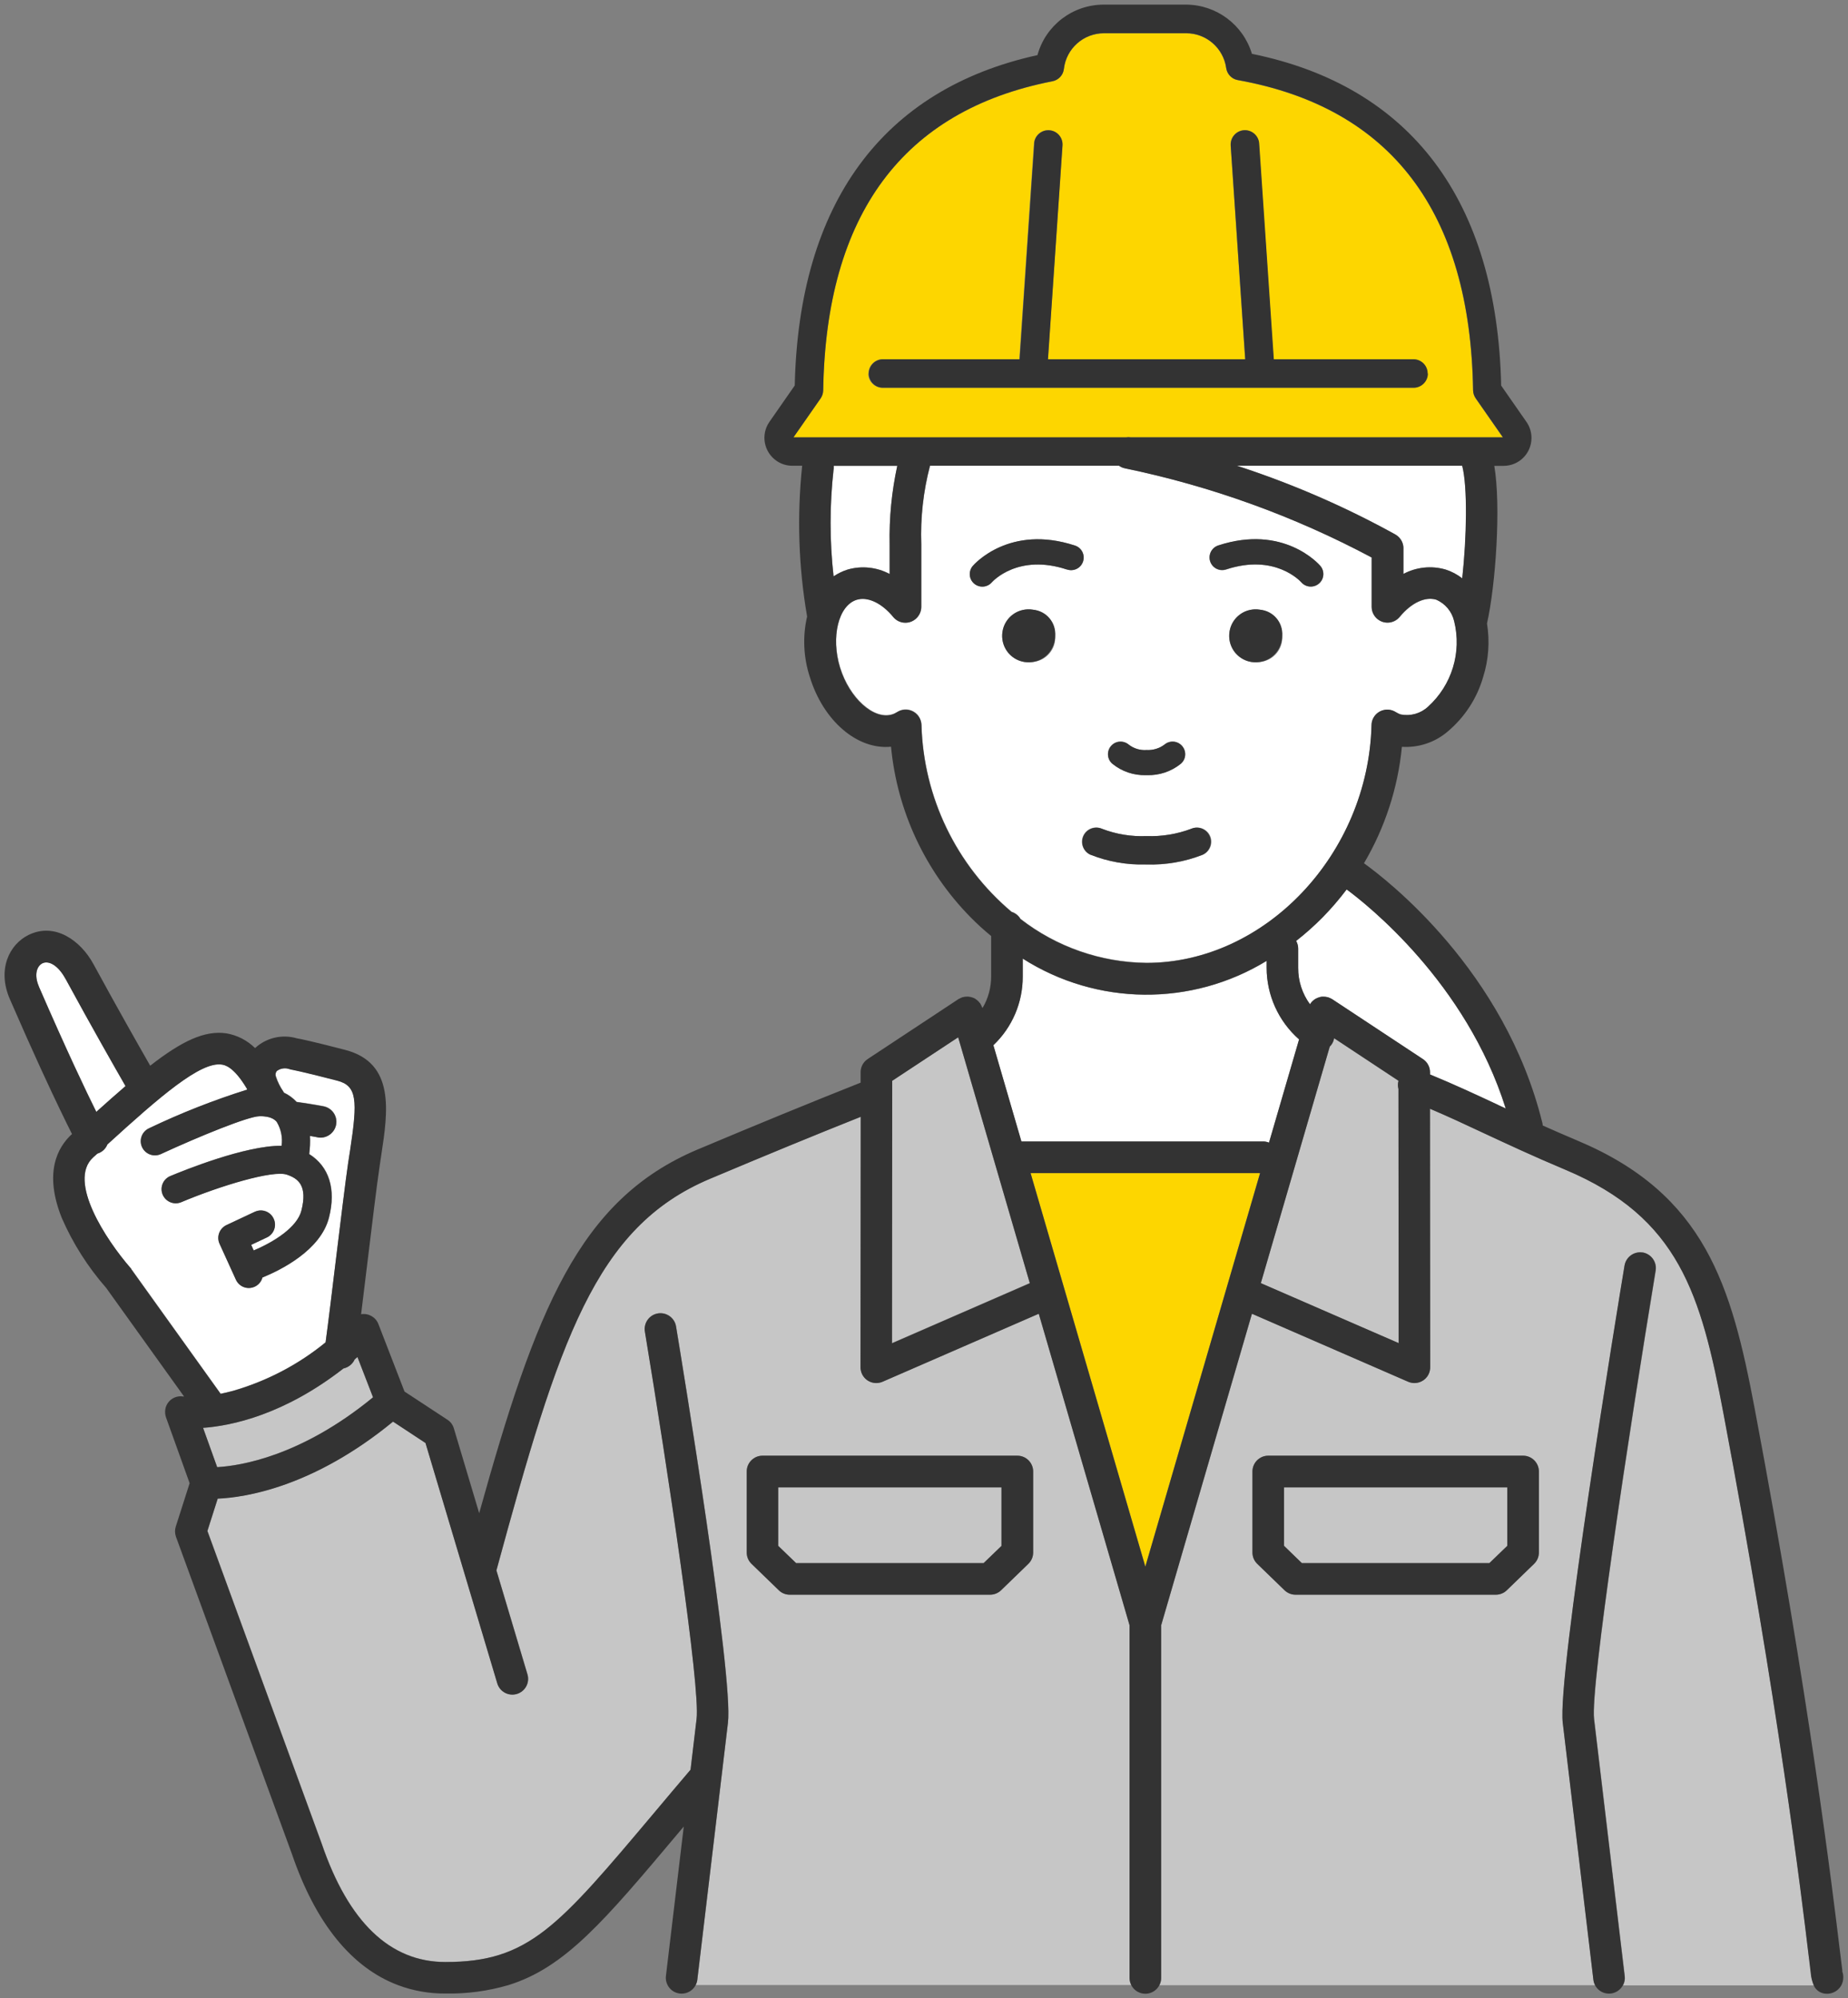 <?xml version="1.0" encoding="UTF-8"?>
<svg id="b" data-name="レイヤー 2" xmlns="http://www.w3.org/2000/svg" width="172" height="186" viewBox="0 0 172 186">
  <rect x="0" y="0" width="172" height="186" fill="#808080" stroke="none"/>
  <g id="c" data-name="レイヤー 1">
    <g id="d" data-name="グループ 3265">
      <g id="e" data-name="レイヤー 1-2">
        <path id="f" data-name="パス 20373" d="M106.6,145.82l10.68-36.63h-21.36l10.68,36.63Z" style="fill: #fdd600; stroke-width: 0px;"/>
        <path id="g" data-name="パス 20374" d="M123.77,97.4l-6.42,22.03,12.83,5.59-.02-23.65c-.07-.24-.07-.5,0-.75v-.02l-5.99-3.96c-.04.24-.14.47-.3.67-.02.04-.06.07-.09.1Z" style="fill: #c6c6c6; stroke-width: 0px;"/>
        <path id="h" data-name="パス 20375" d="M117.57,106.25c.19,0,.37.04.54.11l2.8-9.61c-1.92-1.69-3.02-4.12-3.02-6.67v-.64c-6.99,4.27-15.79,4.19-22.7-.21v1.68c0,2.42-.99,4.73-2.74,6.39l2.61,8.96h22.51Z" style="fill: #fff; stroke-width: 0px;"/>
        <path id="i" data-name="パス 20376" d="M105.14,151.27l-8.45-29-14.54,6.33c-.74.32-1.61-.02-1.93-.76-.08-.19-.12-.38-.12-.59l.02-23.31c-4.39,1.75-8.7,3.52-14.03,5.77-10.71,4.51-14.05,15.04-19.88,36.45l2.89,9.68c.23.78-.21,1.59-.99,1.82-.78.23-1.59-.21-1.82-.99l-6.68-22.37-3.02-1.99c-7.43,6.1-13.76,7.05-16.32,7.17l-.96,3.01,10.63,29.08c2.5,7.34,6.38,11.04,11.52,11.04h0c7.75,0,10.46-3.23,19.46-13.92,1.04-1.23,2.15-2.56,3.36-3.98l.56-4.72c.36-2.95-2.68-23.18-4.81-36.06-.13-.8.41-1.55,1.21-1.69.8-.13,1.55.41,1.69,1.21.55,3.32,5.36,32.58,4.83,36.89l-2.85,23.91c-.02.18-.08.35-.16.51h40.57c-.12-.21-.18-.45-.18-.69v-32.82ZM96.16,144.5c0,.4-.16.78-.45,1.06l-2.54,2.46c-.27.26-.64.41-1.02.41h-18.64c-.38,0-.75-.15-1.02-.41l-2.54-2.46c-.29-.28-.45-.66-.45-1.06v-7.54c0-.81.66-1.47,1.47-1.47h23.72c.81,0,1.47.66,1.47,1.47v7.54Z" style="fill: #c6c6c6; stroke-width: 0px;"/>
        <path id="j" data-name="パス 20377" d="M6.11,91.13c-.75-1.38-1.62-1.73-2.16-1.47s-.8,1.08-.33,2.16c2.62,6.03,4.39,9.74,5.35,11.67.97-.88,1.88-1.68,2.72-2.4-.92-1.6-3.13-5.47-5.57-9.96Z" style="fill: #fff; stroke-width: 0px;"/>
        <path id="k" data-name="パス 20378" d="M127.66,67.49c.02-.81.69-1.45,1.51-1.43.27,0,.53.09.76.23.15.09.3.17.47.22.9.17,1.84-.09,2.52-.72,2.22-2,3.16-5.06,2.44-7.96-.21-.9-.83-1.64-1.68-2.01-1.02-.31-2.32.3-3.39,1.6-.52.63-1.44.72-2.07.2-.34-.28-.54-.7-.54-1.14v-4.59c-7.22-3.85-14.95-6.64-22.96-8.3-.2-.04-.38-.12-.55-.24h-17.6c-.63,2.38-.9,4.85-.81,7.31v5.81c0,.81-.66,1.47-1.47,1.47-.44,0-.86-.2-1.14-.54-1.07-1.3-2.37-1.91-3.39-1.6-1.71.52-2.44,3.48-1.56,6.32s3.14,4.88,4.84,4.36c.17-.05.32-.13.47-.22.68-.44,1.59-.24,2.03.45.14.23.22.49.23.75.19,6.73,3.24,13.06,8.39,17.4.35.11.64.34.83.66,3.36,2.61,7.48,4.04,11.73,4.09,11.05,0,20.65-10.14,20.94-22.14ZM117.28,61.61c-1.34.23-2.62-.67-2.84-2.02-.23-1.34.67-2.62,2.02-2.84,1.34-.23,2.62.67,2.84,2.02.02.14.04.28.04.41.09,1.23-.82,2.31-2.05,2.43h0ZM113.38,50.78c6.08-2,9.37,1.73,9.51,1.89.42.49.37,1.23-.12,1.65-.49.42-1.23.37-1.65-.12-.11-.13-2.47-2.68-6.99-1.19-.61.21-1.28-.11-1.49-.73-.21-.61.11-1.28.73-1.49,0,0,.02,0,.03,0h0ZM103.39,69.45c.41-.5,1.15-.57,1.65-.15,0,0,0,0,0,0,.47.37,1.06.55,1.66.51.6.04,1.2-.14,1.68-.51.5-.41,1.24-.35,1.65.15s.35,1.24-.15,1.65c-.88.71-1.99,1.08-3.12,1.05h-.12c-1.13.03-2.22-.34-3.1-1.05-.5-.41-.57-1.15-.16-1.65h0s0,0,0,0ZM96.15,61.61c-1.34.23-2.62-.67-2.84-2.02-.23-1.34.67-2.62,2.02-2.84,1.34-.23,2.62.67,2.84,2.02.02.14.04.28.04.41.09,1.23-.82,2.31-2.05,2.43h0ZM99.32,53.01c-4.54-1.5-6.9,1.08-7,1.19-.22.25-.55.4-.88.4-.65,0-1.17-.53-1.17-1.17,0-.28.1-.55.28-.76.14-.16,3.43-3.89,9.51-1.89.62.2.95.87.75,1.48-.2.62-.87.95-1.48.75h0ZM106.61,80.46c-1.74.05-3.48-.26-5.1-.9-.67-.28-.99-1.05-.71-1.73.28-.67,1.05-.99,1.73-.71.01,0,.02.01.04.02,1.32.51,2.73.74,4.15.68,1.42.06,2.83-.18,4.16-.68.66-.3,1.45,0,1.75.66.3.66,0,1.45-.66,1.75-.01,0-.02.01-.04.02-1.66.65-3.43.95-5.21.9h-.1Z" style="fill: #fff; stroke-width: 0px;"/>
        <path id="l" data-name="パス 20379" d="M77.59,43.69c-.37,3.31-.38,6.65,0,9.95.4-.27.84-.49,1.3-.63,1.31-.38,2.72-.23,3.92.41v-2.76c-.05-2.46.19-4.91.71-7.31h-5.91c.01.11,0,.23,0,.34Z" style="fill: #fff; stroke-width: 0px;"/>
        <path id="m" data-name="パス 20380" d="M105.21,40.71h34.66l-2.53-3.63c-.15-.22-.23-.47-.24-.74-.26-16.6-7.62-26.32-21.9-28.88-.57-.1-1-.56-1.08-1.12-.26-1.86-1.84-3.24-3.72-3.24h-7.65c-1.91,0-3.51,1.43-3.73,3.32-.07.58-.5,1.04-1.07,1.15-13.9,2.72-21.08,12.4-21.34,28.78,0,.26-.09.52-.24.74l-2.53,3.63h30.97c.13-.02.26-.02.39,0ZM80.83,34.76c0-.73.59-1.32,1.32-1.32h12.72l1.36-20.05c.03-.73.65-1.3,1.38-1.27.73.03,1.3.65,1.27,1.38,0,.02,0,.05,0,.07l-1.35,19.87h18.36l-1.35-19.87c-.07-.73.47-1.38,1.19-1.44.73-.07,1.38.47,1.44,1.19,0,.02,0,.05,0,.07l1.36,20.05h13c.73,0,1.32.59,1.32,1.32s-.59,1.33-1.32,1.33h-49.4c-.73,0-1.32-.59-1.32-1.32h0Z" style="fill: #fdd600; stroke-width: 0px;"/>
        <path id="n" data-name="パス 20381" d="M141.01,40.04l-1.09.76h0l1.09-.76Z" style="fill: #fff; stroke-width: 0px;"/>
        <path id="o" data-name="パス 20382" d="M72.43,143.88l1.66,1.61h17.45l1.67-1.61v-5.44h-20.78v5.44Z" style="fill: #c6c6c6; stroke-width: 0px;"/>
        <path id="p" data-name="パス 20383" d="M130.62,51.03v2.39c1.2-.64,2.61-.79,3.92-.41.57.18,1.09.46,1.56.83.42-3.8.51-8.51,0-10.49h-20.97c5.11,1.66,10.05,3.8,14.75,6.4.46.26.75.75.75,1.28Z" style="fill: #fff; stroke-width: 0px;"/>
        <path id="q" data-name="パス 20384" d="M32.44,108.08c.05-.35.1-.69.16-1.03.71-4.67.65-6-1.19-6.48-3.43-.89-4.25-1.02-4.28-1.03s-.09-.02-.13-.03c-.41-.16-.87-.1-1.22.16-.13.14-.16.34-.09.52h0c.16.49.39.96.68,1.38.03.04.05.08.07.12.45.21.85.51,1.19.87h.04c1.41.19,2.42.39,2.46.4.8.16,1.32.93,1.16,1.73-.14.69-.74,1.18-1.44,1.19-.1,0-.19,0-.28-.03,0,0-.27-.05-.71-.13.03.57,0,1.13-.07,1.69,1.85,1.16,2.52,3.25,1.84,5.92-.78,3.05-4.5,4.88-6.19,5.57-.19.7-.91,1.12-1.61.93-.38-.1-.7-.37-.86-.73l-1.52-3.34c-.3-.66-.01-1.43.64-1.74l2.62-1.23c.66-.32,1.45-.04,1.76.62.32.66.04,1.45-.62,1.76,0,0-.02,0-.03.01l-1.44.68.23.52c1.92-.8,4.05-2.17,4.44-3.7.6-2.35-.31-3-1.37-3.36-1.28-.43-6.11,1-9.84,2.58-.68.27-1.44-.07-1.71-.74-.26-.66.04-1.4.69-1.69,1.26-.53,7.02-2.87,10.39-2.83.11-.77-.05-1.55-.45-2.22-.12-.14-.48-.57-1.64-.53-1.04.03-5.47,1.82-9.15,3.52-.66.31-1.45.02-1.75-.65-.31-.66-.02-1.45.65-1.75,2.96-1.41,6.01-2.61,9.14-3.6-.01-.03-.03-.06-.04-.1-1.23-2.06-2.06-2.19-2.33-2.23-1.98-.3-5.79,3.01-10.64,7.43-.04.11-.1.21-.17.31-.19.26-.46.45-.77.55l-.39.35c-2.42,2.2,1.21,7.68,3.46,10.27.03.03.06.07.09.11l8.28,11.56s.02.04.03.06c.37-.07.77-.16,1.18-.28,3.14-.91,6.07-2.44,8.6-4.51.25-1.84.61-4.81.96-7.7.44-3.55.88-7.24,1.16-9.14Z" style="fill: #fff; stroke-width: 0px;"/>
        <path id="r" data-name="パス 20385" d="M168.35,182.05c-.69-5.76-2.81-23.31-7.92-50.42-2.11-11.19-4.15-18.3-14.7-22.75-3-1.26-5.41-2.39-7.54-3.38-1.77-.83-3.38-1.58-5.09-2.31l.02,24.06c0,.81-.65,1.47-1.46,1.47-.2,0-.4-.04-.59-.12l-14.54-6.33-8.45,29v32.82c0,.24-.06.48-.18.69h40.57c-.08-.16-.14-.33-.16-.51l-2.85-23.91c-.53-4.31,5.11-38.67,5.75-42.57.13-.8.89-1.34,1.69-1.21.8.13,1.34.89,1.21,1.69-2.5,15.16-6.1,38.79-5.73,41.74l2.85,23.92c.04.29-.02.59-.16.86h17.78c-.15-.34-.24-.69-.27-1.06-.05-.38-.12-.94-.21-1.68ZM143.23,144.5c0,.4-.16.78-.45,1.06l-2.54,2.46c-.27.27-.64.41-1.02.41h-18.64c-.38,0-.75-.15-1.02-.41l-2.54-2.46c-.29-.28-.45-.66-.45-1.06v-7.54c0-.81.66-1.47,1.47-1.47h23.72c.81,0,1.47.66,1.47,1.47v7.54Z" style="fill: #c6c6c6; stroke-width: 0px;"/>
        <path id="s" data-name="パス 20386" d="M125.33,82.78c-.69.92-1.45,1.8-2.26,2.62-.77.77-1.58,1.5-2.44,2.17.12.22.19.46.19.71v1.79c-.01,1.22.38,2.42,1.1,3.4.01-.02.02-.04.03-.05s.03-.03.04-.05c.03-.04.06-.09.1-.13.03-.03.06-.06.09-.09.04-.04.08-.07.12-.1.03-.02.07-.05.1-.07.04-.03.09-.05.14-.07.04-.02.07-.03.11-.05.05-.02.1-.03.15-.05.04-.01.08-.02.12-.03.05,0,.1-.01.15-.02h.14s.09,0,.14.01c.05,0,.1.02.16.03.02,0,.04,0,.07.01s.04.02.06.02c.05.02.1.04.14.06.05.02.09.05.14.07.02.01.04.02.06.03l8.45,5.58c.41.27.66.73.66,1.22v.21c2.24.92,4.24,1.85,6.33,2.83l.71.33c-3.68-11.75-12.96-19.04-14.8-20.39Z" style="fill: #fff; stroke-width: 0px;"/>
        <path id="t" data-name="パス 20387" d="M33.01,126.53c-.19.43-.58.74-1.04.84-5.51,4.29-10.35,5.33-13.07,5.53l1.31,3.65c2.12-.12,7.8-.99,14.51-6.5l-1.45-3.75c-.09.08-.17.15-.26.22Z" style="fill: #c6c6c6; stroke-width: 0px;"/>
        <path id="u" data-name="パス 20388" d="M119.51,143.88l1.66,1.61h17.45l1.67-1.61v-5.44h-20.78v5.44Z" style="fill: #c6c6c6; stroke-width: 0px;"/>
        <path id="v" data-name="パス 20389" d="M95.85,119.43l-6.67-22.89-6.14,4.05v1.23l-.02,23.19,12.83-5.59Z" style="fill: #c6c6c6; stroke-width: 0px;"/>
      </g>
      <g id="w" data-name="レイヤー 2-2">
        <g id="x" data-name="グループ 3255">
          <path id="y" data-name="パス 20390" d="M171.48,183.46c-.05-.37-.13-1.03-.22-1.77-.7-5.79-2.82-23.4-7.95-50.61-2.16-11.43-4.6-19.91-16.45-24.9-1.18-.5-2.26-.97-3.27-1.42,0-.07-.02-.14-.03-.21-3.49-14.26-14.58-22.75-16.61-24.2,1.95-3.31,3.16-7.01,3.53-10.84,1.55.1,3.08-.41,4.26-1.42,1.58-1.33,2.73-3.09,3.3-5.07.51-1.61.63-3.32.36-4.99.8-3.54,1.32-10.89.68-14.67h.87c1.43,0,2.59-1.16,2.59-2.6,0-.53-.16-1.05-.46-1.48h0l-2.36-3.39c-.39-17.22-8.4-27.87-23.2-30.88-.81-2.71-3.31-4.57-6.13-4.58h-7.66c-2.88,0-5.41,1.92-6.17,4.7-14.41,3.17-22.21,13.78-22.59,30.75l-2.36,3.39c-.82,1.18-.52,2.8.66,3.62.43.3.94.46,1.47.46h.92c-.49,4.68-.34,9.4.46,14.03-.43,1.86-.34,3.81.25,5.62,1.27,4.14,4.46,6.81,7.56,6.5.57,5.99,3.19,11.6,7.42,15.89.6.61,1.24,1.19,1.9,1.73v3.76c0,1.04-.27,2.06-.81,2.95v-.03s-.03-.04-.04-.06c-.02-.05-.04-.1-.06-.14-.02-.05-.04-.09-.07-.13-.01-.02-.02-.04-.03-.06s-.03-.03-.04-.05c-.03-.04-.06-.08-.1-.12-.03-.03-.06-.07-.1-.1s-.07-.06-.11-.09-.08-.05-.11-.08-.08-.05-.13-.07-.08-.04-.12-.05-.09-.03-.14-.04-.08-.02-.13-.03c-.05,0-.1-.01-.15-.02h-.14s-.09,0-.14.01c-.05,0-.1.02-.15.03-.02,0-.05,0-.07.01s-.04.02-.06.02c-.05.02-.09.04-.14.06-.05.02-.09.05-.14.07-.02.01-.04.02-.06.03l-8.45,5.58c-.41.27-.66.73-.66,1.22v.98c-4.79,1.9-9.39,3.79-15.17,6.22-11.08,4.67-15.08,15.01-20.33,33.85l-2.36-7.9c-.1-.33-.31-.62-.6-.8l-3.99-2.62-2.43-6.28c-.25-.65-.92-1.03-1.61-.92.18-1.44.38-3.07.58-4.75.43-3.54.87-7.21,1.15-9.07.05-.34.1-.68.15-1.01.61-4.01,1.31-8.56-3.36-9.77-3.15-.82-4.21-1.03-4.51-1.08-1.36-.4-2.84-.05-3.88.91-.73-.72-1.66-1.2-2.67-1.37-2.02-.3-4.15.72-7.09,3.01-1.02-1.78-3.06-5.37-5.29-9.47-1.17-2.15-3.56-3.91-6.03-2.7-1.78.87-2.95,3.2-1.74,5.98,2.19,5.05,3.77,8.42,4.7,10.35.45.93.8,1.65,1.08,2.2h0c-1.36,1.24-2.63,3.61-.95,7.81,1.03,2.37,2.43,4.57,4.13,6.51l7.25,10.11h-.09c-.8-.13-1.55.43-1.66,1.23-.03.24-.01.48.07.71l2.2,6.13-1.29,4.04c-.1.31-.09.64.02.95l10.79,29.52c2.2,6.45,5.57,10.59,9.88,12.21,1.41.53,2.9.79,4.4.78h.01c1.98.04,3.95-.23,5.85-.78,5.29-1.64,8.94-5.97,15.84-14.18l.49-.58-1.66,13.91c-.09.8.48,1.53,1.28,1.63.06,0,.12.01.18.01.55,0,1.05-.3,1.3-.78.08-.16.14-.33.16-.51l2.85-23.91c.53-4.32-4.28-33.57-4.83-36.9-.13-.8-.89-1.34-1.69-1.21-.8.13-1.34.89-1.21,1.69,2.13,12.88,5.18,33.11,4.81,36.06l-.56,4.72c-1.21,1.42-2.33,2.75-3.36,3.98-9,10.69-11.71,13.92-19.46,13.92h0c-5.14,0-9.02-3.7-11.52-11.04l-10.63-29.08.96-3.01c2.56-.11,8.89-1.07,16.32-7.17l3.02,1.99,6.68,22.37c.23.78,1.05,1.22,1.82.99.78-.23,1.22-1.05.99-1.82l-2.89-9.68c5.83-21.41,9.17-31.94,19.88-36.45,5.32-2.24,9.64-4.02,14.03-5.77l-.02,23.31c0,.81.65,1.47,1.46,1.47.2,0,.4-.04.59-.12l14.54-6.33,8.45,29v32.82c0,.81.66,1.47,1.47,1.47s1.47-.66,1.47-1.47v-32.82l8.45-29,14.54,6.33c.74.32,1.61-.02,1.93-.76.08-.19.12-.39.12-.59l-.02-24.06c1.72.73,3.32,1.48,5.09,2.31,2.13.99,4.54,2.12,7.54,3.38,10.55,4.45,12.6,11.56,14.7,22.75,5.11,27.11,7.23,44.65,7.92,50.42.09.74.16,1.3.2,1.67.03.36.13.72.27,1.06.21.49.71.8,1.24.78h.11c.51-.04.96-.33,1.21-.77.13-.24.19-.5.19-.77,0-.19-.03-.37-.1-.55ZM3.62,91.82c-.47-1.08-.19-1.9.33-2.16s1.41.09,2.16,1.47c2.44,4.49,4.65,8.36,5.57,9.96-.84.72-1.74,1.52-2.72,2.4-.96-1.93-2.73-5.64-5.35-11.67h0ZM12.22,118.11s-.06-.07-.09-.11c-2.25-2.59-5.87-8.07-3.46-10.27l.39-.35c.31-.09.58-.28.77-.55.07-.1.12-.2.17-.31,4.85-4.42,8.66-7.73,10.64-7.43.27.04,1.1.17,2.33,2.23.01.03.03.06.04.1-3.13.98-6.18,2.18-9.14,3.6-.66.31-.95,1.09-.65,1.75.31.66,1.09.95,1.75.65,3.69-1.7,8.11-3.49,9.15-3.52,1.16-.04,1.52.39,1.64.53.4.67.56,1.45.45,2.22-3.36-.04-9.12,2.3-10.39,2.83-.67.3-.96,1.08-.67,1.74.29.64,1.03.95,1.69.69,3.74-1.57,8.56-3,9.84-2.58,1.06.35,1.97,1.01,1.37,3.36-.39,1.53-2.52,2.9-4.44,3.7l-.23-.52,1.44-.68c.66-.3.96-1.08.65-1.75-.3-.66-1.08-.96-1.75-.65,0,0-.02,0-.03.01l-2.62,1.23c-.65.31-.94,1.08-.64,1.74l1.52,3.34c.3.66,1.07.96,1.74.66.36-.16.63-.48.73-.86,1.69-.69,5.41-2.52,6.19-5.57.68-2.67,0-4.76-1.84-5.92.08-.56.1-1.13.07-1.69.44.07.71.13.71.13.09.02.19.03.28.03.81,0,1.47-.66,1.47-1.47,0-.7-.5-1.3-1.19-1.44-.04,0-1.04-.2-2.46-.4h-.04c-.34-.36-.74-.66-1.19-.87-.02-.04-.04-.08-.07-.12-.29-.42-.52-.89-.68-1.37h0c-.07-.18-.03-.38.09-.53.35-.26.81-.32,1.22-.16.04,0,.09.02.13.03s.85.14,4.28,1.03c1.84.48,1.9,1.81,1.19,6.48-.05.34-.1.68-.16,1.03-.28,1.9-.72,5.59-1.16,9.15-.35,2.89-.71,5.87-.96,7.7-2.53,2.07-5.46,3.6-8.6,4.51-.42.11-.81.2-1.18.28-.01-.02-.02-.04-.03-.06l-8.29-11.56ZM20.21,136.55l-1.31-3.65c2.72-.2,7.56-1.24,13.07-5.53.46-.1.85-.41,1.04-.84.09-.07.18-.15.26-.22l1.45,3.75c-6.71,5.51-12.38,6.38-14.51,6.5h0ZM136.1,53.84c-.46-.37-.99-.65-1.56-.83-1.31-.38-2.72-.23-3.92.41v-2.39c0-.53-.29-1.02-.75-1.28-4.7-2.6-9.64-4.74-14.75-6.4h20.97c.51,1.98.42,6.69,0,10.49h0ZM141.01,40.03l-1.09.76h0l1.09-.76ZM73.85,40.71l2.53-3.63c.15-.22.23-.47.24-.74.25-16.38,7.43-26.06,21.34-28.78.57-.11,1-.58,1.06-1.15.22-1.89,1.82-3.32,3.73-3.32h7.66c1.87,0,3.46,1.39,3.72,3.24.08.57.51,1.02,1.08,1.12,14.28,2.57,21.64,12.28,21.9,28.88,0,.26.09.52.24.74l2.53,3.63h-34.66c-.13-.02-.25-.02-.38,0h-30.97ZM83.51,43.36c-.52,2.4-.76,4.85-.71,7.31v2.76c-1.2-.64-2.61-.79-3.92-.41-.46.15-.9.36-1.3.63-.37-3.31-.37-6.65,0-9.95.02-.11.02-.22.01-.34h5.91ZM85.76,67.49c-.02-.81-.7-1.45-1.51-1.43-.27,0-.53.09-.76.23-.14.09-.3.17-.47.22-1.71.52-3.97-1.51-4.84-4.36s-.15-5.8,1.56-6.32c1.02-.31,2.32.3,3.39,1.6.52.63,1.44.72,2.07.2.34-.28.54-.7.54-1.14v-5.83c-.09-2.46.19-4.93.81-7.31h17.6c.16.12.35.2.55.24,8.01,1.66,15.74,4.45,22.96,8.3v4.59c0,.81.66,1.47,1.47,1.47.44,0,.86-.2,1.14-.54,1.07-1.3,2.36-1.91,3.39-1.6.85.36,1.47,1.11,1.68,2.01.72,2.9-.22,5.96-2.44,7.96-.68.63-1.61.89-2.52.72-.17-.05-.32-.13-.47-.22-.68-.44-1.59-.24-2.03.44-.15.23-.23.49-.23.76-.3,12.01-9.89,22.15-20.95,22.15-4.25-.04-8.37-1.48-11.73-4.09-.18-.32-.48-.55-.83-.66-5.15-4.34-8.2-10.67-8.38-17.4h0ZM95.19,90.9v-1.68c6.91,4.4,15.71,4.48,22.7.21v.64c0,2.55,1.1,4.99,3.02,6.67l-2.8,9.61c-.17-.07-.36-.11-.54-.11h-22.5l-2.61-8.96c1.75-1.66,2.74-3.97,2.73-6.39h0ZM83.02,125.02l.02-23.19v-1.23l6.14-4.05,6.67,22.89-12.83,5.59ZM95.92,109.19h21.36l-10.68,36.63-10.68-36.63ZM117.35,119.43l6.42-22.03s.07-.06.1-.1c.16-.19.26-.42.3-.67l5.99,3.96v.02c-.07.24-.07.5,0,.75l.02,23.65-12.83-5.58ZM139.43,102.84c-2.1-.98-4.1-1.91-6.33-2.83v-.21c0-.49-.25-.95-.66-1.22l-8.45-5.58s-.04-.02-.06-.03c-.04-.03-.09-.05-.14-.07-.05-.02-.09-.04-.14-.06-.02,0-.04-.02-.06-.02s-.04,0-.07-.01c-.05-.01-.1-.02-.16-.03-.05,0-.09-.01-.14-.01h-.14c-.05,0-.1,0-.15.02-.04,0-.08.02-.12.03-.05.01-.1.03-.15.05-.04.01-.08.03-.11.05-.05.02-.09.05-.14.07-.04.02-.07.05-.1.07-.04.03-.08.06-.12.1-.03.03-.06.06-.09.09-.04.04-.07.08-.1.13-.01.02-.03.03-.04.05s-.02.04-.03.05c-.72-.98-1.11-2.18-1.1-3.4v-1.79c0-.25-.07-.5-.19-.71.86-.67,1.67-1.39,2.44-2.17.81-.82,1.56-1.7,2.26-2.62,1.84,1.36,11.12,8.65,14.81,20.39l-.72-.33Z" style="fill: #333; stroke-width: 0px;"/>
          <path id="z" data-name="パス 20391" d="M152.89,116.58c-.8-.13-1.55.41-1.69,1.21-.65,3.9-6.28,38.26-5.75,42.57l2.85,23.91c.09.74.71,1.29,1.45,1.29.06,0,.12,0,.18-.01.8-.1,1.38-.83,1.28-1.63l-2.85-23.92c-.36-2.95,3.23-26.58,5.73-41.74.13-.8-.41-1.55-1.21-1.69,0,0,0,0,0,0Z" style="fill: #333; stroke-width: 0px;"/>
          <path id="aa" data-name="パス 20392" d="M141.76,135.49h-23.72c-.81,0-1.47.66-1.47,1.47v7.54c0,.4.16.78.45,1.06l2.54,2.46c.27.26.64.41,1.02.41h18.64c.38,0,.75-.15,1.02-.41l2.54-2.46c.29-.28.45-.66.45-1.06v-7.54c0-.81-.66-1.47-1.47-1.47ZM140.29,143.88l-1.67,1.61h-17.45l-1.66-1.61v-5.44h20.78v5.44Z" style="fill: #333; stroke-width: 0px;"/>
          <path id="ab" data-name="パス 20393" d="M94.69,135.49h-23.72c-.81,0-1.47.66-1.47,1.47v7.54c0,.4.16.78.45,1.06l2.54,2.46c.27.27.64.41,1.02.41h18.64c.38,0,.75-.15,1.02-.41l2.54-2.46c.29-.28.45-.66.45-1.06v-7.54c0-.81-.66-1.47-1.47-1.47ZM93.22,143.88l-1.67,1.61h-17.45l-1.67-1.61v-5.44h20.78v5.44Z" style="fill: #333; stroke-width: 0px;"/>
          <path id="ac" data-name="パス 20394" d="M132.88,34.76c0-.73-.59-1.32-1.32-1.32h-13l-1.36-20.05c-.03-.73-.65-1.3-1.38-1.27-.73.03-1.3.65-1.27,1.38,0,.02,0,.05,0,.07l1.35,19.87h-18.36l1.35-19.87c.07-.73-.47-1.38-1.19-1.44-.73-.07-1.38.47-1.44,1.19,0,.02,0,.05,0,.07l-1.36,20.05h-12.72c-.73,0-1.32.6-1.32,1.33,0,.73.59,1.32,1.32,1.32h49.4c.73,0,1.32-.6,1.32-1.32Z" style="fill: #333; stroke-width: 0px;"/>
          <path id="ad" data-name="パス 20395" d="M101.51,79.56c1.62.64,3.36.95,5.1.9h.1c1.78.05,3.55-.25,5.21-.9.66-.3.96-1.08.66-1.75-.29-.65-1.05-.95-1.71-.67-1.33.5-2.74.73-4.16.68-1.41.06-2.83-.17-4.15-.68-.67-.28-1.45.04-1.73.71-.27.66.02,1.42.67,1.71h0Z" style="fill: #333; stroke-width: 0px;"/>
          <path id="ae" data-name="パス 20396" d="M99.32,53.01c.62.2,1.28-.13,1.48-.75.2-.62-.13-1.28-.75-1.48-6.08-2-9.37,1.73-9.51,1.89-.42.49-.37,1.23.12,1.65.49.42,1.23.37,1.65-.12.1-.11,2.45-2.69,6.99-1.19Z" style="fill: #333; stroke-width: 0px;"/>
          <path id="af" data-name="パス 20397" d="M114.11,53c4.53-1.49,6.88,1.07,7,1.19.42.49,1.16.54,1.65.12.49-.42.54-1.16.12-1.65-.14-.16-3.43-3.89-9.51-1.89-.61.21-.94.88-.73,1.49.21.6.85.93,1.46.74h0Z" style="fill: #333; stroke-width: 0px;"/>
          <path id="ag" data-name="パス 20398" d="M106.65,72.15h.12c1.13.03,2.24-.34,3.12-1.05.5-.41.57-1.15.15-1.65s-1.15-.57-1.65-.15c-.48.36-1.08.54-1.68.51-.6.04-1.19-.14-1.66-.51-.5-.41-1.24-.35-1.65.15s-.35,1.24.15,1.65c.88.71,1.98,1.08,3.1,1.05Z" style="fill: #333; stroke-width: 0px;"/>
          <path id="ah" data-name="パス 20399" d="M117.28,56.75c-1.34-.23-2.62.67-2.84,2.02-.23,1.34.67,2.62,2.02,2.84,1.34.23,2.62-.67,2.84-2.02.02-.14.04-.28.04-.41.1-1.23-.82-2.32-2.05-2.43Z" style="fill: #333; stroke-width: 0px;"/>
          <path id="ai" data-name="パス 20400" d="M96.15,56.75c-1.34-.23-2.62.67-2.84,2.02-.23,1.34.67,2.62,2.02,2.84,1.34.23,2.62-.67,2.84-2.02.02-.14.04-.28.04-.41.1-1.23-.82-2.32-2.05-2.43Z" style="fill: #333; stroke-width: 0px;"/>
        </g>
      </g>
    </g>
    <rect width="172" height="186" style="fill: none; stroke-width: 0px;"/>
  </g>
</svg>